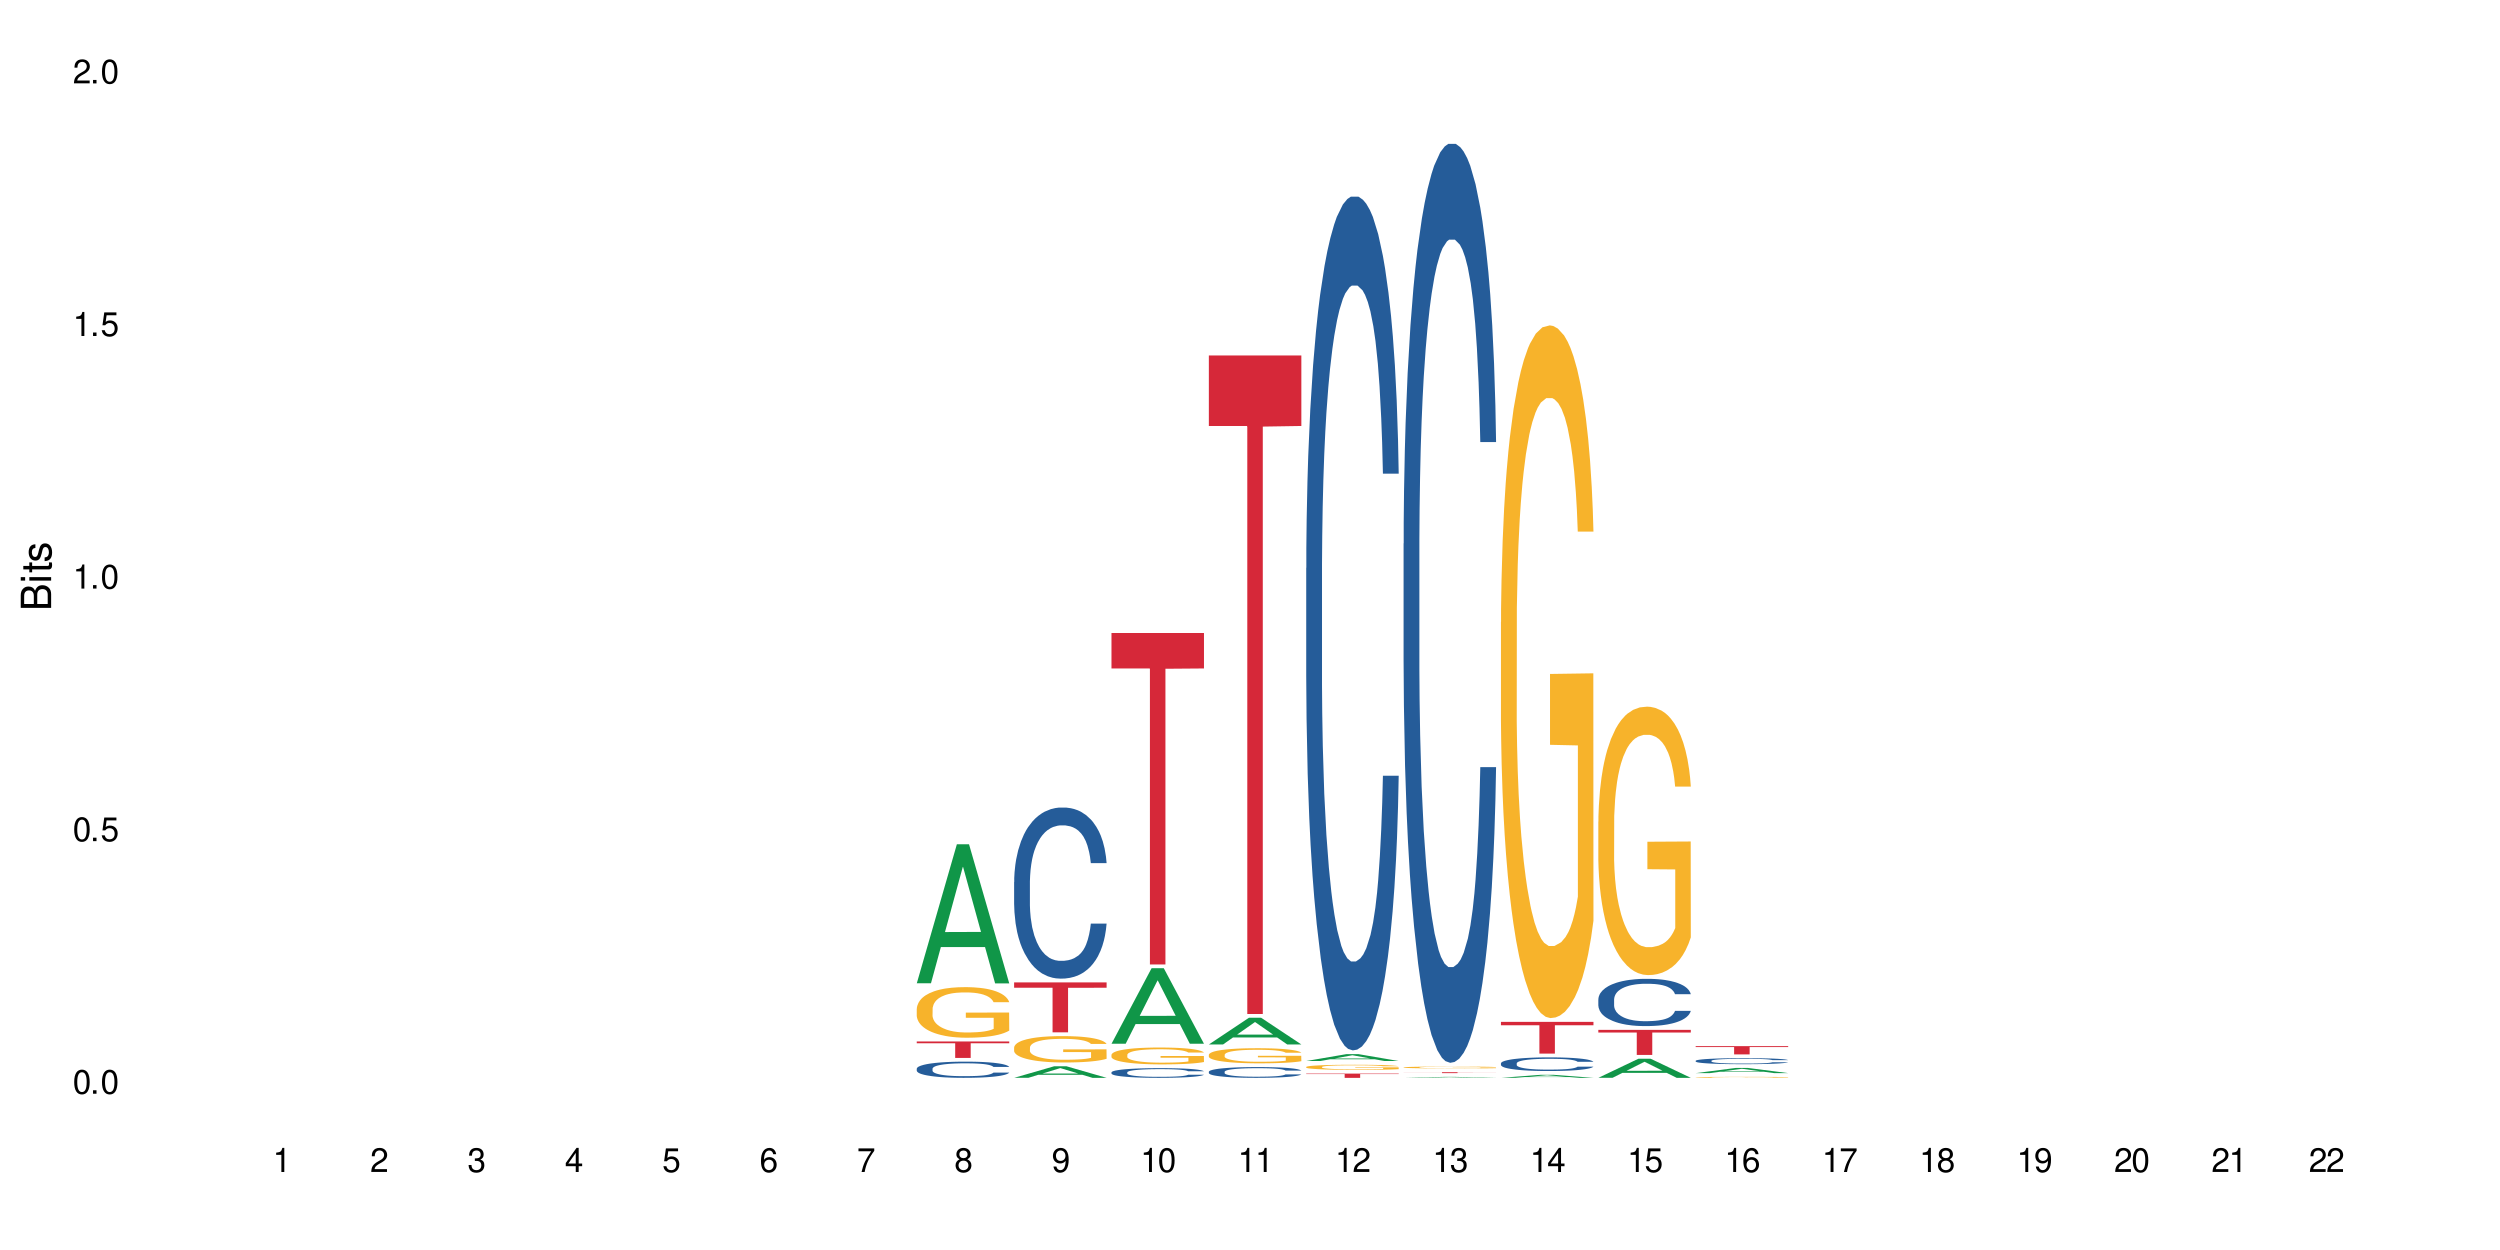 <?xml version="1.0" encoding="UTF-8"?>
<svg xmlns="http://www.w3.org/2000/svg" xmlns:xlink="http://www.w3.org/1999/xlink" width="720" height="360" viewBox="0 0 720 360">
<defs>
<g>
<g id="glyph-0-0">
</g>
<g id="glyph-0-1">
<path d="M 2.641 -6.938 C 2 -6.938 1.422 -6.656 1.078 -6.172 C 0.641 -5.562 0.406 -4.641 0.406 -3.359 C 0.406 -1.016 1.188 0.219 2.641 0.219 C 4.078 0.219 4.859 -1.016 4.859 -3.297 C 4.859 -4.641 4.656 -5.547 4.203 -6.172 C 3.844 -6.656 3.281 -6.938 2.641 -6.938 Z M 2.641 -6.188 C 3.547 -6.188 4 -5.25 4 -3.375 C 4 -1.406 3.562 -0.484 2.625 -0.484 C 1.734 -0.484 1.281 -1.438 1.281 -3.344 C 1.281 -5.25 1.734 -6.188 2.641 -6.188 Z M 2.641 -6.188 "/>
</g>
<g id="glyph-0-2">
<path d="M 1.828 -1 L 0.828 -1 L 0.828 0 L 1.828 0 Z M 1.828 -1 "/>
</g>
<g id="glyph-0-3">
<path d="M 4.562 -6.797 L 1.062 -6.797 L 0.547 -3.094 L 1.328 -3.094 C 1.719 -3.562 2.047 -3.734 2.578 -3.734 C 3.484 -3.734 4.062 -3.109 4.062 -2.094 C 4.062 -1.125 3.484 -0.531 2.578 -0.531 C 1.828 -0.531 1.375 -0.906 1.188 -1.672 L 0.328 -1.672 C 0.453 -1.109 0.547 -0.844 0.75 -0.594 C 1.125 -0.078 1.828 0.219 2.594 0.219 C 3.969 0.219 4.922 -0.781 4.922 -2.219 C 4.922 -3.562 4.031 -4.484 2.719 -4.484 C 2.25 -4.484 1.859 -4.359 1.469 -4.062 L 1.734 -5.969 L 4.562 -5.969 Z M 4.562 -6.797 "/>
</g>
<g id="glyph-0-4">
<path d="M 2.484 -4.938 L 2.484 0 L 3.328 0 L 3.328 -6.938 L 2.766 -6.938 C 2.469 -5.875 2.281 -5.734 0.984 -5.562 L 0.984 -4.938 Z M 2.484 -4.938 "/>
</g>
<g id="glyph-0-5">
<path d="M 4.859 -0.828 L 1.281 -0.828 C 1.359 -1.406 1.672 -1.781 2.5 -2.281 L 3.469 -2.828 C 4.406 -3.344 4.906 -4.062 4.906 -4.906 C 4.906 -5.484 4.672 -6.031 4.266 -6.406 C 3.859 -6.766 3.375 -6.938 2.719 -6.938 C 1.859 -6.938 1.219 -6.625 0.844 -6.031 C 0.609 -5.672 0.5 -5.234 0.484 -4.531 L 1.328 -4.531 C 1.359 -5.016 1.406 -5.281 1.531 -5.516 C 1.75 -5.938 2.188 -6.203 2.703 -6.203 C 3.469 -6.203 4.031 -5.641 4.031 -4.891 C 4.031 -4.344 3.719 -3.859 3.125 -3.516 L 2.234 -3 C 0.812 -2.172 0.406 -1.531 0.328 -0.016 L 4.859 -0.016 Z M 4.859 -0.828 "/>
</g>
<g id="glyph-0-6">
<path d="M 2.125 -3.188 L 2.578 -3.188 C 3.5 -3.188 3.984 -2.766 3.984 -1.922 C 3.984 -1.062 3.469 -0.531 2.594 -0.531 C 1.656 -0.531 1.203 -1 1.156 -2.016 L 0.312 -2.016 C 0.344 -1.453 0.438 -1.094 0.609 -0.781 C 0.953 -0.109 1.625 0.219 2.547 0.219 C 3.953 0.219 4.859 -0.625 4.859 -1.938 C 4.859 -2.828 4.516 -3.297 3.703 -3.594 C 4.344 -3.844 4.656 -4.328 4.656 -5.031 C 4.656 -6.219 3.875 -6.938 2.578 -6.938 C 1.203 -6.938 0.484 -6.172 0.453 -4.703 L 1.297 -4.703 C 1.312 -5.125 1.344 -5.359 1.453 -5.578 C 1.641 -5.969 2.062 -6.203 2.594 -6.203 C 3.344 -6.203 3.797 -5.75 3.797 -5 C 3.797 -4.516 3.609 -4.219 3.25 -4.047 C 3.016 -3.953 2.703 -3.922 2.125 -3.906 Z M 2.125 -3.188 "/>
</g>
<g id="glyph-0-7">
<path d="M 3.141 -1.672 L 3.141 0 L 3.984 0 L 3.984 -1.672 L 4.984 -1.672 L 4.984 -2.438 L 3.984 -2.438 L 3.984 -6.938 L 3.359 -6.938 L 0.266 -2.578 L 0.266 -1.672 Z M 3.141 -2.438 L 1 -2.438 L 3.141 -5.5 Z M 3.141 -2.438 "/>
</g>
<g id="glyph-0-8">
<path d="M 4.781 -5.125 C 4.609 -6.266 3.891 -6.938 2.844 -6.938 C 2.094 -6.938 1.422 -6.578 1.031 -5.953 C 0.594 -5.266 0.406 -4.422 0.406 -3.172 C 0.406 -2 0.578 -1.25 0.984 -0.641 C 1.359 -0.078 1.953 0.219 2.703 0.219 C 3.984 0.219 4.922 -0.75 4.922 -2.094 C 4.922 -3.375 4.062 -4.281 2.844 -4.281 C 2.172 -4.281 1.641 -4.031 1.281 -3.516 C 1.281 -5.234 1.828 -6.188 2.797 -6.188 C 3.391 -6.188 3.797 -5.797 3.938 -5.125 Z M 2.734 -3.531 C 3.547 -3.531 4.062 -2.953 4.062 -2.031 C 4.062 -1.156 3.484 -0.531 2.703 -0.531 C 1.922 -0.531 1.328 -1.188 1.328 -2.078 C 1.328 -2.938 1.906 -3.531 2.734 -3.531 Z M 2.734 -3.531 "/>
</g>
<g id="glyph-0-9">
<path d="M 4.984 -6.797 L 0.438 -6.797 L 0.438 -5.969 L 4.109 -5.969 C 2.5 -3.656 1.828 -2.234 1.328 0 L 2.219 0 C 2.594 -2.172 3.453 -4.047 4.984 -6.094 Z M 4.984 -6.797 "/>
</g>
<g id="glyph-0-10">
<path d="M 3.75 -3.656 C 4.469 -4.094 4.688 -4.438 4.688 -5.078 C 4.688 -6.172 3.844 -6.938 2.641 -6.938 C 1.438 -6.938 0.594 -6.172 0.594 -5.094 C 0.594 -4.438 0.812 -4.094 1.516 -3.656 C 0.734 -3.266 0.359 -2.703 0.359 -1.922 C 0.359 -0.656 1.281 0.219 2.641 0.219 C 3.984 0.219 4.922 -0.656 4.922 -1.922 C 4.922 -2.703 4.531 -3.266 3.75 -3.656 Z M 2.641 -6.188 C 3.359 -6.188 3.812 -5.75 3.812 -5.062 C 3.812 -4.406 3.344 -3.984 2.641 -3.984 C 1.922 -3.984 1.453 -4.406 1.453 -5.078 C 1.453 -5.75 1.922 -6.188 2.641 -6.188 Z M 2.641 -3.266 C 3.484 -3.266 4.062 -2.719 4.062 -1.906 C 4.062 -1.078 3.484 -0.531 2.625 -0.531 C 1.797 -0.531 1.219 -1.094 1.219 -1.906 C 1.219 -2.719 1.781 -3.266 2.641 -3.266 Z M 2.641 -3.266 "/>
</g>
<g id="glyph-0-11">
<path d="M 0.516 -1.578 C 0.672 -0.453 1.406 0.219 2.438 0.219 C 3.188 0.219 3.859 -0.141 4.266 -0.766 C 4.688 -1.453 4.891 -2.297 4.891 -3.547 C 4.891 -4.719 4.703 -5.453 4.312 -6.078 C 3.938 -6.641 3.344 -6.938 2.594 -6.938 C 1.297 -6.938 0.359 -5.969 0.359 -4.625 C 0.359 -3.344 1.234 -2.453 2.453 -2.453 C 3.094 -2.453 3.578 -2.672 4.016 -3.203 C 4 -1.484 3.469 -0.531 2.5 -0.531 C 1.906 -0.531 1.484 -0.906 1.359 -1.578 Z M 2.578 -6.203 C 3.375 -6.203 3.969 -5.531 3.969 -4.641 C 3.969 -3.797 3.391 -3.188 2.547 -3.188 C 1.734 -3.188 1.234 -3.766 1.234 -4.688 C 1.234 -5.562 1.797 -6.203 2.578 -6.203 Z M 2.578 -6.203 "/>
</g>
<g id="glyph-1-0">
</g>
<g id="glyph-1-1">
<path d="M 0 -0.953 L 0 -4.891 C 0 -5.719 -0.234 -6.344 -0.734 -6.797 C -1.188 -7.234 -1.812 -7.469 -2.5 -7.469 C -3.547 -7.469 -4.188 -7 -4.625 -5.875 C -4.984 -6.688 -5.625 -7.094 -6.531 -7.094 C -7.172 -7.094 -7.734 -6.859 -8.141 -6.391 C -8.562 -5.922 -8.75 -5.344 -8.75 -4.5 L -8.75 -0.953 Z M -4.984 -2.062 L -7.766 -2.062 L -7.766 -4.219 C -7.766 -4.844 -7.688 -5.203 -7.453 -5.5 C -7.219 -5.812 -6.859 -5.969 -6.375 -5.969 C -5.891 -5.969 -5.531 -5.812 -5.297 -5.5 C -5.062 -5.203 -4.984 -4.844 -4.984 -4.219 Z M -0.984 -2.062 L -4 -2.062 L -4 -4.781 C -4 -5.766 -3.438 -6.359 -2.484 -6.359 C -1.547 -6.359 -0.984 -5.766 -0.984 -4.781 Z M -0.984 -2.062 "/>
</g>
<g id="glyph-1-2">
<path d="M -6.281 -1.797 L -6.281 -0.797 L 0 -0.797 L 0 -1.797 Z M -8.75 -1.797 L -8.75 -0.797 L -7.484 -0.797 L -7.484 -1.797 Z M -8.75 -1.797 "/>
</g>
<g id="glyph-1-3">
<path d="M -6.281 -3.047 L -6.281 -2.016 L -8.016 -2.016 L -8.016 -1.016 L -6.281 -1.016 L -6.281 -0.172 L -5.469 -0.172 L -5.469 -1.016 L -0.719 -1.016 C -0.078 -1.016 0.281 -1.453 0.281 -2.234 C 0.281 -2.5 0.25 -2.719 0.188 -3.047 L -0.641 -3.047 C -0.609 -2.906 -0.594 -2.766 -0.594 -2.562 C -0.594 -2.141 -0.719 -2.016 -1.156 -2.016 L -5.469 -2.016 L -5.469 -3.047 Z M -6.281 -3.047 "/>
</g>
<g id="glyph-1-4">
<path d="M -4.531 -5.25 C -5.766 -5.25 -6.469 -4.422 -6.469 -2.969 C -6.469 -1.516 -5.719 -0.562 -4.547 -0.562 C -3.562 -0.562 -3.094 -1.062 -2.734 -2.562 L -2.516 -3.484 C -2.344 -4.188 -2.094 -4.469 -1.641 -4.469 C -1.047 -4.469 -0.641 -3.875 -0.641 -3 C -0.641 -2.453 -0.797 -2 -1.062 -1.75 C -1.25 -1.594 -1.422 -1.531 -1.875 -1.469 L -1.875 -0.406 C -0.422 -0.453 0.281 -1.266 0.281 -2.922 C 0.281 -4.5 -0.5 -5.516 -1.719 -5.516 C -2.656 -5.516 -3.172 -4.984 -3.469 -3.734 L -3.703 -2.766 C -3.891 -1.953 -4.156 -1.609 -4.594 -1.609 C -5.188 -1.609 -5.547 -2.125 -5.547 -2.938 C -5.547 -3.75 -5.203 -4.172 -4.531 -4.203 Z M -4.531 -5.25 "/>
</g>
</g>
</defs>
<rect x="-72" y="-36" width="864" height="432" fill="rgb(100%, 100%, 100%)" fill-opacity="1"/>
<path fill-rule="nonzero" fill="rgb(6.275%, 58.824%, 28.235%)" fill-opacity="1" d="M 264.023 283.176 L 264.051 283.141 L 275.578 243.148 L 279.078 243.148 L 290.664 283.215 L 286.594 283.215 L 283.691 272.758 L 270.969 272.758 L 268.121 283.176 L 264.023 283.176 L 272.191 268.43 L 282.523 268.391 L 277.371 249.695 L 277.312 249.656 L 277.258 249.77 L 272.164 268.391 L 272.191 268.43 Z M 264.023 283.176 "/>
<path fill-rule="nonzero" fill="rgb(14.51%, 36.078%, 60%)" fill-opacity="1" d="M 264.023 307.781 L 264.055 307.777 L 264.055 307.676 L 264.152 307.516 L 264.379 307.309 L 264.609 307.168 L 265.191 306.918 L 266.004 306.676 L 266.848 306.488 L 267.465 306.379 L 268.02 306.293 L 269.285 306.133 L 270.098 306.055 L 270.977 305.98 L 272.047 305.91 L 272.828 305.867 L 274.582 305.797 L 275.879 305.77 L 276.887 305.754 L 279.066 305.754 L 280.363 305.773 L 281.305 305.793 L 282.348 305.828 L 283.223 305.867 L 284.75 305.961 L 286.113 306.078 L 286.73 306.148 L 287.707 306.277 L 288.453 306.406 L 288.973 306.52 L 289.559 306.676 L 290.078 306.867 L 290.469 307.086 L 290.664 307.27 L 286.113 307.27 L 285.887 307.098 L 285.629 306.965 L 285.141 306.789 L 284.652 306.668 L 283.969 306.543 L 283.352 306.461 L 282.508 306.383 L 281.762 306.332 L 280.98 306.293 L 280.234 306.266 L 278.805 306.242 L 277.148 306.242 L 276.531 306.25 L 275.262 306.285 L 274.582 306.312 L 273.605 306.371 L 272.926 306.43 L 272.113 306.512 L 271.559 306.586 L 270.879 306.695 L 270.391 306.793 L 269.84 306.934 L 269.512 307.043 L 269.223 307.16 L 268.961 307.301 L 268.766 307.449 L 268.637 307.609 L 268.57 307.762 L 268.57 308.422 L 268.637 308.574 L 268.797 308.754 L 269.223 309.016 L 269.84 309.238 L 270.555 309.418 L 271.234 309.547 L 271.625 309.605 L 272.145 309.676 L 272.957 309.762 L 274.125 309.844 L 274.809 309.879 L 275.848 309.914 L 276.922 309.93 L 278.352 309.93 L 279.617 309.914 L 280.461 309.891 L 281.34 309.859 L 282.539 309.785 L 283.289 309.719 L 283.938 309.637 L 284.426 309.555 L 284.75 309.488 L 285.238 309.355 L 285.629 309.211 L 285.918 309.062 L 286.113 308.918 L 290.664 308.918 L 290.469 309.086 L 290.176 309.254 L 289.883 309.375 L 289.43 309.527 L 288.91 309.656 L 288.16 309.809 L 287.543 309.906 L 286.73 310.012 L 285.984 310.094 L 285.172 310.164 L 283.969 310.25 L 283.191 310.293 L 282.348 310.332 L 281.34 310.363 L 280.07 310.395 L 278.707 310.41 L 277.441 310.418 L 276.074 310.406 L 275.07 310.391 L 273.738 310.352 L 272.078 310.277 L 270.879 310.195 L 269.938 310.113 L 269.125 310.027 L 268.215 309.914 L 267.043 309.727 L 266.328 309.582 L 265.844 309.461 L 265.289 309.297 L 264.898 309.145 L 264.445 308.906 L 264.121 308.605 L 264.023 308.371 Z M 264.023 307.781 "/>
<path fill-rule="nonzero" fill="rgb(96.863%, 70.196%, 16.863%)" fill-opacity="1" d="M 264.023 290.535 L 264.055 290.523 L 264.055 290.254 L 264.184 289.656 L 264.512 288.832 L 264.934 288.152 L 265.387 287.621 L 265.68 287.34 L 266.168 286.941 L 266.59 286.648 L 267.66 286.051 L 269.027 285.492 L 269.773 285.254 L 270.617 285.027 L 271.82 284.773 L 272.371 284.68 L 274.062 284.469 L 275.977 284.336 L 278.09 284.293 L 279.066 284.309 L 280.398 284.359 L 282.215 284.508 L 283.254 284.641 L 284.066 284.773 L 284.914 284.945 L 285.953 285.211 L 286.926 285.531 L 287.707 285.852 L 288.484 286.25 L 289.137 286.676 L 289.688 287.141 L 290.176 287.699 L 290.469 288.168 L 290.664 288.633 L 286.148 288.633 L 285.887 288.168 L 285.594 287.809 L 285.105 287.367 L 284.621 287.051 L 284.133 286.797 L 283.223 286.449 L 282.441 286.238 L 281.469 286.051 L 280.527 285.93 L 279.453 285.852 L 278.805 285.824 L 277.082 285.824 L 275.523 285.918 L 274.613 286.023 L 273.965 286.129 L 273.055 286.332 L 272.504 286.488 L 272.176 286.598 L 271.203 287.008 L 270.555 287.383 L 270.195 287.633 L 269.742 288.035 L 269.414 288.395 L 269.059 288.926 L 268.863 289.324 L 268.605 290.23 L 268.57 292.625 L 268.668 293.129 L 268.863 293.676 L 269.125 294.156 L 269.512 294.66 L 269.902 295.047 L 270.586 295.566 L 271.172 295.91 L 271.625 296.137 L 272.504 296.496 L 272.859 296.617 L 273.703 296.855 L 274.582 297.043 L 275.652 297.203 L 276.465 297.281 L 277.766 297.348 L 279.422 297.348 L 281.371 297.27 L 282.605 297.164 L 283.449 297.055 L 284.004 296.961 L 284.684 296.816 L 285.172 296.684 L 285.629 296.535 L 286.18 296.309 L 286.18 293.129 L 278.156 293.117 L 278.156 291.625 L 290.629 291.613 L 290.664 296.816 L 289.98 297.176 L 289.137 297.52 L 288.324 297.789 L 287.48 298.016 L 286.277 298.266 L 285.301 298.426 L 283.809 298.613 L 282.441 298.73 L 281.016 298.812 L 279.746 298.852 L 278.254 298.867 L 276.922 298.84 L 275.492 298.758 L 274.355 298.652 L 273.312 298.52 L 272.273 298.348 L 270.977 298.066 L 270.129 297.84 L 269.254 297.562 L 268.375 297.23 L 267.598 296.871 L 267.078 296.59 L 266.559 296.27 L 266.004 295.871 L 265.484 295.418 L 265.094 295.008 L 264.738 294.539 L 264.477 294.102 L 264.219 293.504 L 264.09 293.023 L 264.023 292.609 Z M 264.023 290.535 "/>
<path fill-rule="nonzero" fill="rgb(83.922%, 15.686%, 22.353%)" fill-opacity="1" d="M 264.023 299.945 L 290.664 299.945 L 290.664 300.453 L 279.559 300.457 L 279.559 304.676 L 275.094 304.676 L 275.094 300.461 L 275.027 300.453 L 264.023 300.453 Z M 264.023 299.945 "/>
<path fill-rule="nonzero" fill="rgb(6.275%, 58.824%, 28.235%)" fill-opacity="1" d="M 292.066 310.414 L 292.094 310.41 L 303.621 307.078 L 307.121 307.078 L 318.703 310.418 L 314.633 310.418 L 311.73 309.543 L 299.008 309.543 L 296.164 310.414 L 292.066 310.414 L 300.234 309.184 L 310.562 309.18 L 305.414 307.621 L 305.355 307.621 L 305.301 307.629 L 300.203 309.18 L 300.234 309.184 Z M 292.066 310.414 "/>
<path fill-rule="nonzero" fill="rgb(14.51%, 36.078%, 60%)" fill-opacity="1" d="M 292.066 254.023 L 292.098 253.98 L 292.098 252.898 L 292.195 251.188 L 292.422 249.023 L 292.648 247.539 L 293.234 244.883 L 294.047 242.316 L 294.891 240.336 L 295.508 239.164 L 296.062 238.262 L 297.328 236.598 L 298.141 235.742 L 299.016 234.977 L 300.09 234.211 L 300.867 233.762 L 302.625 233.039 L 303.922 232.727 L 304.93 232.59 L 307.105 232.59 L 308.406 232.77 L 309.348 232.996 L 310.387 233.355 L 311.266 233.762 L 312.793 234.75 L 314.156 236.012 L 314.773 236.73 L 315.746 238.129 L 316.496 239.48 L 317.016 240.648 L 317.602 242.316 L 318.121 244.344 L 318.508 246.641 L 318.703 248.574 L 314.156 248.574 L 313.93 246.773 L 313.668 245.379 L 313.18 243.531 L 312.695 242.227 L 312.012 240.922 L 311.395 240.066 L 310.551 239.207 L 309.805 238.668 L 309.023 238.262 L 308.277 237.992 L 306.848 237.723 L 305.191 237.723 L 304.574 237.812 L 303.305 238.172 L 302.625 238.488 L 301.648 239.117 L 300.965 239.703 L 300.152 240.605 L 299.602 241.371 L 298.918 242.543 L 298.434 243.578 L 297.879 245.062 L 297.555 246.188 L 297.262 247.449 L 297.004 248.934 L 296.809 250.512 L 296.68 252.176 L 296.613 253.797 L 296.613 260.777 L 296.68 262.398 L 296.84 264.289 L 297.262 267.039 L 297.879 269.422 L 298.594 271.316 L 299.277 272.664 L 299.668 273.297 L 300.188 274.016 L 301 274.918 L 302.168 275.816 L 302.852 276.18 L 303.891 276.539 L 304.961 276.719 L 306.391 276.719 L 307.66 276.539 L 308.504 276.312 L 309.379 275.953 L 310.582 275.188 L 311.328 274.469 L 311.98 273.613 L 312.465 272.758 L 312.793 272.035 L 313.277 270.641 L 313.668 269.109 L 313.961 267.531 L 314.156 266 L 318.703 266 L 318.508 267.801 L 318.219 269.559 L 317.926 270.863 L 317.469 272.441 L 316.949 273.836 L 316.203 275.414 L 315.586 276.449 L 314.773 277.574 L 314.027 278.43 L 313.215 279.195 L 312.012 280.098 L 311.23 280.547 L 310.387 280.953 L 309.379 281.312 L 308.113 281.625 L 306.75 281.809 L 305.48 281.852 L 304.117 281.762 L 303.109 281.582 L 301.777 281.176 L 300.121 280.367 L 298.918 279.512 L 297.977 278.656 L 297.164 277.754 L 296.254 276.539 L 295.086 274.559 L 294.371 273.027 L 293.883 271.766 L 293.332 270.008 L 292.941 268.434 L 292.488 265.91 L 292.164 262.715 L 292.066 260.238 Z M 292.066 254.023 "/>
<path fill-rule="nonzero" fill="rgb(96.863%, 70.196%, 16.863%)" fill-opacity="1" d="M 292.066 301.652 L 292.098 301.645 L 292.098 301.508 L 292.227 301.195 L 292.551 300.766 L 292.973 300.41 L 293.43 300.133 L 293.723 299.988 L 294.207 299.777 L 294.633 299.625 L 295.703 299.312 L 297.066 299.023 L 297.816 298.898 L 298.66 298.781 L 299.863 298.648 L 300.414 298.598 L 302.102 298.488 L 304.02 298.418 L 306.133 298.398 L 307.105 298.406 L 308.438 298.434 L 310.258 298.508 L 311.297 298.578 L 312.109 298.648 L 312.953 298.738 L 313.992 298.875 L 314.969 299.043 L 315.746 299.211 L 316.527 299.418 L 317.176 299.641 L 317.73 299.883 L 318.219 300.176 L 318.508 300.418 L 318.703 300.66 L 314.188 300.66 L 313.93 300.418 L 313.637 300.23 L 313.148 300 L 312.66 299.836 L 312.176 299.703 L 311.266 299.523 L 310.484 299.41 L 309.512 299.312 L 308.566 299.25 L 307.496 299.211 L 306.848 299.195 L 305.125 299.195 L 303.566 299.246 L 302.656 299.301 L 302.004 299.355 L 301.098 299.461 L 300.543 299.543 L 300.219 299.598 L 299.246 299.812 L 298.594 300.008 L 298.238 300.141 L 297.781 300.348 L 297.457 300.535 L 297.102 300.812 L 296.906 301.02 L 296.645 301.492 L 296.613 302.742 L 296.711 303.008 L 296.906 303.289 L 297.164 303.539 L 297.555 303.805 L 297.945 304.004 L 298.629 304.277 L 299.211 304.457 L 299.668 304.574 L 300.543 304.762 L 300.902 304.824 L 301.746 304.949 L 302.625 305.047 L 303.695 305.129 L 304.508 305.172 L 305.809 305.207 L 307.465 305.207 L 309.414 305.164 L 310.648 305.109 L 311.492 305.055 L 312.043 305.004 L 312.727 304.93 L 313.215 304.859 L 313.668 304.781 L 314.223 304.664 L 314.223 303.008 L 306.195 303 L 306.195 302.223 L 318.672 302.215 L 318.703 304.93 L 318.023 305.117 L 317.176 305.297 L 316.363 305.434 L 315.52 305.555 L 314.32 305.684 L 313.344 305.77 L 311.848 305.867 L 310.484 305.93 L 309.055 305.969 L 307.789 305.992 L 306.293 305.996 L 304.961 305.984 L 303.531 305.941 L 302.395 305.887 L 301.355 305.816 L 300.316 305.727 L 299.016 305.582 L 298.172 305.465 L 297.297 305.316 L 296.418 305.145 L 295.637 304.957 L 295.117 304.809 L 294.598 304.645 L 294.047 304.438 L 293.527 304.199 L 293.137 303.984 L 292.781 303.742 L 292.52 303.512 L 292.258 303.199 L 292.129 302.949 L 292.066 302.734 Z M 292.066 301.652 "/>
<path fill-rule="nonzero" fill="rgb(83.922%, 15.686%, 22.353%)" fill-opacity="1" d="M 292.066 282.934 L 318.703 282.934 L 318.703 284.473 L 307.602 284.484 L 307.602 297.316 L 303.137 297.316 L 303.137 284.5 L 303.07 284.473 L 292.066 284.473 Z M 292.066 282.934 "/>
<path fill-rule="nonzero" fill="rgb(6.275%, 58.824%, 28.235%)" fill-opacity="1" d="M 320.105 300.586 L 320.137 300.566 L 331.66 278.84 L 335.164 278.84 L 346.746 300.605 L 342.676 300.605 L 339.773 294.926 L 327.051 294.926 L 324.203 300.586 L 320.105 300.586 L 328.273 292.574 L 338.605 292.555 L 333.453 282.398 L 333.398 282.379 L 333.34 282.438 L 328.246 292.555 L 328.273 292.574 Z M 320.105 300.586 "/>
<path fill-rule="nonzero" fill="rgb(14.51%, 36.078%, 60%)" fill-opacity="1" d="M 320.105 308.84 L 320.141 308.836 L 320.141 308.773 L 320.238 308.68 L 320.465 308.555 L 320.691 308.473 L 321.277 308.32 L 322.09 308.176 L 322.934 308.062 L 323.551 307.996 L 324.102 307.945 L 325.371 307.852 L 326.18 307.805 L 327.059 307.758 L 328.129 307.715 L 328.91 307.691 L 330.664 307.648 L 331.965 307.633 L 332.973 307.625 L 335.148 307.625 L 336.449 307.633 L 337.391 307.648 L 338.43 307.668 L 339.305 307.691 L 340.832 307.746 L 342.199 307.816 L 342.816 307.859 L 343.789 307.938 L 344.535 308.016 L 345.059 308.082 L 345.641 308.176 L 346.16 308.289 L 346.551 308.422 L 346.746 308.531 L 342.199 308.531 L 341.969 308.43 L 341.711 308.348 L 341.223 308.246 L 340.734 308.172 L 340.055 308.098 L 339.438 308.047 L 338.59 308 L 337.844 307.969 L 337.066 307.945 L 336.316 307.93 L 334.887 307.914 L 333.23 307.914 L 332.613 307.922 L 331.348 307.941 L 330.664 307.957 L 329.691 307.996 L 329.008 308.027 L 328.195 308.078 L 327.645 308.121 L 326.961 308.188 L 326.473 308.246 L 325.922 308.332 L 325.598 308.395 L 325.305 308.465 L 325.043 308.551 L 324.848 308.641 L 324.719 308.734 L 324.656 308.828 L 324.656 309.223 L 324.719 309.312 L 324.883 309.422 L 325.305 309.578 L 325.922 309.711 L 326.637 309.82 L 327.32 309.895 L 327.707 309.93 L 328.227 309.973 L 329.039 310.023 L 330.211 310.074 L 330.891 310.094 L 331.934 310.113 L 333.004 310.125 L 334.434 310.125 L 335.699 310.113 L 336.547 310.102 L 337.422 310.082 L 338.625 310.039 L 339.371 309.996 L 340.02 309.949 L 340.508 309.902 L 340.832 309.859 L 341.32 309.781 L 341.711 309.695 L 342.004 309.605 L 342.199 309.52 L 346.746 309.52 L 346.551 309.621 L 346.258 309.719 L 345.965 309.793 L 345.512 309.883 L 344.992 309.961 L 344.246 310.051 L 343.629 310.109 L 342.816 310.172 L 342.066 310.223 L 341.254 310.266 L 340.055 310.316 L 339.273 310.344 L 338.43 310.363 L 337.422 310.387 L 336.156 310.402 L 334.789 310.414 L 333.523 310.418 L 332.16 310.41 L 331.152 310.402 L 329.82 310.379 L 328.164 310.332 L 326.961 310.285 L 326.02 310.234 L 325.207 310.184 L 324.297 310.113 L 323.129 310.004 L 322.414 309.914 L 321.926 309.844 L 321.375 309.746 L 320.984 309.656 L 320.527 309.512 L 320.203 309.332 L 320.105 309.191 Z M 320.105 308.84 "/>
<path fill-rule="nonzero" fill="rgb(96.863%, 70.196%, 16.863%)" fill-opacity="1" d="M 320.105 303.766 L 320.141 303.762 L 320.141 303.676 L 320.27 303.473 L 320.594 303.199 L 321.016 302.973 L 321.473 302.797 L 321.762 302.703 L 322.25 302.57 L 322.672 302.473 L 323.746 302.273 L 325.109 302.086 L 325.855 302.008 L 326.703 301.93 L 327.902 301.848 L 328.457 301.816 L 330.145 301.746 L 332.062 301.699 L 334.172 301.688 L 335.148 301.691 L 336.48 301.711 L 338.301 301.758 L 339.34 301.801 L 340.152 301.848 L 340.996 301.906 L 342.035 301.992 L 343.012 302.098 L 343.789 302.207 L 344.57 302.34 L 345.219 302.48 L 345.77 302.637 L 346.258 302.824 L 346.551 302.977 L 346.746 303.133 L 342.23 303.133 L 341.969 302.977 L 341.68 302.859 L 341.191 302.711 L 340.703 302.605 L 340.215 302.52 L 339.305 302.406 L 338.527 302.336 L 337.551 302.273 L 336.609 302.234 L 335.539 302.207 L 334.887 302.195 L 333.168 302.195 L 331.605 302.227 L 330.699 302.266 L 330.047 302.301 L 329.137 302.367 L 328.586 302.418 L 328.262 302.453 L 327.285 302.594 L 326.637 302.715 L 326.277 302.801 L 325.824 302.934 L 325.5 303.055 L 325.141 303.23 L 324.945 303.363 L 324.688 303.664 L 324.656 304.465 L 324.754 304.633 L 324.945 304.812 L 325.207 304.973 L 325.598 305.141 L 325.988 305.27 L 326.668 305.445 L 327.254 305.559 L 327.707 305.633 L 328.586 305.754 L 328.941 305.793 L 329.789 305.875 L 330.664 305.938 L 331.738 305.988 L 332.551 306.016 L 333.848 306.039 L 335.504 306.039 L 337.453 306.012 L 338.688 305.977 L 339.535 305.941 L 340.086 305.91 L 340.77 305.859 L 341.254 305.816 L 341.711 305.77 L 342.262 305.691 L 342.262 304.633 L 334.238 304.629 L 334.238 304.133 L 346.715 304.125 L 346.746 305.859 L 346.062 305.98 L 345.219 306.098 L 344.406 306.184 L 343.562 306.262 L 342.359 306.344 L 341.387 306.398 L 339.891 306.461 L 338.527 306.5 L 337.098 306.527 L 335.832 306.539 L 334.336 306.543 L 333.004 306.535 L 331.574 306.508 L 330.438 306.473 L 329.398 306.43 L 328.359 306.371 L 327.059 306.277 L 326.215 306.203 L 325.336 306.109 L 324.461 306 L 323.68 305.879 L 323.16 305.785 L 322.641 305.68 L 322.09 305.547 L 321.566 305.395 L 321.18 305.258 L 320.82 305.102 L 320.562 304.957 L 320.301 304.758 L 320.172 304.598 L 320.105 304.461 Z M 320.105 303.766 "/>
<path fill-rule="nonzero" fill="rgb(83.922%, 15.686%, 22.353%)" fill-opacity="1" d="M 320.105 182.297 L 346.746 182.297 L 346.746 192.516 L 335.645 192.605 L 335.645 277.762 L 331.176 277.762 L 331.176 192.695 L 331.113 192.516 L 320.105 192.516 Z M 320.105 182.297 "/>
<path fill-rule="nonzero" fill="rgb(6.275%, 58.824%, 28.235%)" fill-opacity="1" d="M 348.148 300.801 L 348.176 300.793 L 359.703 293.113 L 363.203 293.113 L 374.789 300.805 L 370.719 300.805 L 367.816 298.797 L 355.094 298.797 L 352.246 300.801 L 348.148 300.801 L 356.316 297.969 L 366.648 297.961 L 361.496 294.371 L 361.441 294.363 L 361.383 294.383 L 356.289 297.961 L 356.316 297.969 Z M 348.148 300.801 "/>
<path fill-rule="nonzero" fill="rgb(14.51%, 36.078%, 60%)" fill-opacity="1" d="M 348.148 308.668 L 348.18 308.664 L 348.18 308.594 L 348.277 308.488 L 348.504 308.352 L 348.734 308.258 L 349.316 308.09 L 350.129 307.93 L 350.973 307.805 L 351.59 307.73 L 352.145 307.676 L 353.41 307.57 L 354.223 307.516 L 355.102 307.469 L 356.172 307.422 L 356.953 307.391 L 358.707 307.348 L 360.008 307.328 L 361.012 307.316 L 363.191 307.316 L 364.488 307.328 L 365.43 307.344 L 366.473 307.367 L 367.348 307.391 L 368.875 307.453 L 370.238 307.535 L 370.855 307.578 L 371.832 307.668 L 372.578 307.75 L 373.098 307.824 L 373.684 307.93 L 374.203 308.059 L 374.594 308.203 L 374.789 308.324 L 370.238 308.324 L 370.012 308.211 L 369.754 308.121 L 369.266 308.008 L 368.777 307.926 L 368.094 307.844 L 367.477 307.789 L 366.633 307.734 L 365.887 307.699 L 365.105 307.676 L 364.359 307.656 L 362.93 307.641 L 361.273 307.641 L 360.656 307.648 L 359.391 307.668 L 358.707 307.688 L 357.73 307.73 L 357.051 307.766 L 356.238 307.82 L 355.684 307.871 L 355.004 307.945 L 354.516 308.008 L 353.965 308.102 L 353.637 308.172 L 353.348 308.254 L 353.086 308.348 L 352.891 308.445 L 352.762 308.551 L 352.695 308.652 L 352.695 309.09 L 352.762 309.191 L 352.922 309.312 L 353.348 309.484 L 353.965 309.633 L 354.68 309.754 L 355.359 309.84 L 355.75 309.879 L 356.27 309.922 L 357.082 309.98 L 358.25 310.035 L 358.934 310.059 L 359.973 310.082 L 361.047 310.094 L 362.477 310.094 L 363.742 310.082 L 364.586 310.066 L 365.465 310.047 L 366.664 309.996 L 367.414 309.953 L 368.062 309.898 L 368.551 309.844 L 368.875 309.797 L 369.363 309.711 L 369.754 309.613 L 370.043 309.516 L 370.238 309.418 L 374.789 309.418 L 374.594 309.531 L 374.301 309.645 L 374.008 309.727 L 373.555 309.824 L 373.035 309.91 L 372.285 310.012 L 371.668 310.078 L 370.855 310.148 L 370.109 310.199 L 369.297 310.25 L 368.094 310.305 L 367.316 310.332 L 366.473 310.359 L 365.465 310.383 L 364.195 310.402 L 362.832 310.414 L 361.566 310.418 L 360.199 310.41 L 359.195 310.398 L 357.863 310.375 L 356.203 310.324 L 355.004 310.27 L 354.062 310.215 L 353.25 310.16 L 352.34 310.082 L 351.168 309.957 L 350.453 309.859 L 349.969 309.781 L 349.414 309.672 L 349.023 309.57 L 348.57 309.414 L 348.246 309.211 L 348.148 309.059 Z M 348.148 308.668 "/>
<path fill-rule="nonzero" fill="rgb(96.863%, 70.196%, 16.863%)" fill-opacity="1" d="M 348.148 303.75 L 348.18 303.746 L 348.18 303.668 L 348.312 303.488 L 348.637 303.242 L 349.059 303.039 L 349.512 302.879 L 349.805 302.797 L 350.293 302.676 L 350.715 302.59 L 351.785 302.41 L 353.152 302.246 L 353.898 302.172 L 354.742 302.105 L 355.945 302.031 L 356.496 302 L 358.188 301.938 L 360.102 301.898 L 362.215 301.887 L 363.191 301.891 L 364.523 301.906 L 366.34 301.949 L 367.379 301.988 L 368.191 302.031 L 369.039 302.082 L 370.078 302.16 L 371.051 302.258 L 371.832 302.352 L 372.609 302.473 L 373.262 302.598 L 373.812 302.738 L 374.301 302.902 L 374.594 303.043 L 374.789 303.184 L 370.273 303.184 L 370.012 303.043 L 369.719 302.938 L 369.23 302.805 L 368.746 302.711 L 368.258 302.633 L 367.348 302.531 L 366.57 302.465 L 365.594 302.41 L 364.652 302.375 L 363.578 302.352 L 362.93 302.344 L 361.207 302.344 L 359.648 302.371 L 358.738 302.402 L 358.09 302.434 L 357.18 302.496 L 356.629 302.543 L 356.301 302.574 L 355.328 302.699 L 354.68 302.809 L 354.32 302.883 L 353.867 303.004 L 353.543 303.109 L 353.184 303.27 L 352.988 303.391 L 352.73 303.66 L 352.695 304.375 L 352.793 304.523 L 352.988 304.688 L 353.25 304.832 L 353.637 304.98 L 354.027 305.098 L 354.711 305.254 L 355.297 305.355 L 355.75 305.422 L 356.629 305.531 L 356.984 305.566 L 357.828 305.637 L 358.707 305.695 L 359.777 305.742 L 360.59 305.766 L 361.891 305.785 L 363.547 305.785 L 365.496 305.762 L 366.73 305.73 L 367.574 305.699 L 368.129 305.668 L 368.809 305.625 L 369.297 305.586 L 369.754 305.543 L 370.305 305.477 L 370.305 304.523 L 362.281 304.52 L 362.281 304.078 L 374.754 304.07 L 374.789 305.625 L 374.105 305.734 L 373.262 305.836 L 372.449 305.918 L 371.605 305.984 L 370.402 306.059 L 369.426 306.105 L 367.934 306.164 L 366.57 306.199 L 365.141 306.223 L 363.871 306.234 L 362.379 306.238 L 361.047 306.23 L 359.617 306.207 L 358.48 306.176 L 357.441 306.133 L 356.398 306.082 L 355.102 306 L 354.254 305.934 L 353.379 305.848 L 352.5 305.75 L 351.723 305.641 L 351.203 305.559 L 350.684 305.465 L 350.129 305.344 L 349.609 305.207 L 349.219 305.086 L 348.863 304.945 L 348.602 304.816 L 348.344 304.637 L 348.215 304.492 L 348.148 304.371 Z M 348.148 303.75 "/>
<path fill-rule="nonzero" fill="rgb(83.922%, 15.686%, 22.353%)" fill-opacity="1" d="M 348.148 102.379 L 374.789 102.379 L 374.789 122.68 L 363.684 122.859 L 363.684 292.031 L 359.219 292.031 L 359.219 123.039 L 359.152 122.68 L 348.148 122.68 Z M 348.148 102.379 "/>
<path fill-rule="nonzero" fill="rgb(6.275%, 58.824%, 28.235%)" fill-opacity="1" d="M 376.191 305.57 L 376.219 305.57 L 387.746 303.594 L 391.246 303.594 L 402.828 305.574 L 398.758 305.574 L 395.855 305.059 L 383.133 305.059 L 380.289 305.57 L 376.191 305.57 L 384.359 304.844 L 394.691 304.844 L 389.539 303.918 L 389.48 303.918 L 389.426 303.922 L 384.328 304.844 L 384.359 304.844 Z M 376.191 305.57 "/>
<path fill-rule="nonzero" fill="rgb(14.51%, 36.078%, 60%)" fill-opacity="1" d="M 376.191 163.617 L 376.223 163.395 L 376.223 158 L 376.32 149.457 L 376.547 138.668 L 376.773 131.254 L 377.359 117.992 L 378.172 105.18 L 379.016 95.293 L 379.633 89.449 L 380.188 84.953 L 381.453 76.637 L 382.266 72.367 L 383.141 68.547 L 384.215 64.727 L 384.992 62.477 L 386.75 58.883 L 388.047 57.309 L 389.055 56.633 L 391.23 56.633 L 392.531 57.535 L 393.473 58.656 L 394.512 60.457 L 395.391 62.477 L 396.918 67.422 L 398.281 73.715 L 398.898 77.312 L 399.875 84.281 L 400.621 91.023 L 401.141 96.867 L 401.727 105.18 L 402.246 115.297 L 402.633 126.758 L 402.828 136.422 L 398.281 136.422 L 398.055 127.434 L 397.793 120.465 L 397.305 111.25 L 396.82 104.73 L 396.137 98.215 L 395.52 93.945 L 394.676 89.672 L 393.93 86.977 L 393.148 84.953 L 392.402 83.605 L 390.973 82.258 L 389.316 82.258 L 388.699 82.707 L 387.43 84.504 L 386.75 86.078 L 385.773 89.223 L 385.09 92.145 L 384.277 96.641 L 383.727 100.461 L 383.043 106.305 L 382.559 111.473 L 382.004 118.891 L 381.68 124.512 L 381.387 130.805 L 381.129 138.219 L 380.934 146.086 L 380.805 154.402 L 380.738 162.492 L 380.738 197.332 L 380.805 205.422 L 380.965 214.863 L 381.387 228.57 L 382.004 240.484 L 382.719 249.922 L 383.402 256.664 L 383.793 259.812 L 384.312 263.41 L 385.125 267.902 L 386.293 272.398 L 386.977 274.195 L 388.016 275.996 L 389.086 276.895 L 390.516 276.895 L 391.785 275.996 L 392.629 274.871 L 393.504 273.074 L 394.707 269.25 L 395.453 265.656 L 396.105 261.387 L 396.594 257.113 L 396.918 253.52 L 397.402 246.551 L 397.793 238.91 L 398.086 231.043 L 398.281 223.402 L 402.828 223.402 L 402.633 232.391 L 402.344 241.156 L 402.051 247.676 L 401.594 255.543 L 401.074 262.508 L 400.328 270.375 L 399.711 275.543 L 398.898 281.164 L 398.152 285.434 L 397.34 289.254 L 396.137 293.75 L 395.355 295.996 L 394.512 298.02 L 393.504 299.816 L 392.238 301.391 L 390.875 302.289 L 389.605 302.516 L 388.242 302.066 L 387.234 301.168 L 385.902 299.145 L 384.246 295.098 L 383.043 290.828 L 382.102 286.559 L 381.289 282.062 L 380.379 275.996 L 379.211 266.105 L 378.496 258.465 L 378.008 252.172 L 377.457 243.406 L 377.066 235.539 L 376.613 222.953 L 376.289 206.996 L 376.191 194.633 Z M 376.191 163.617 "/>
<path fill-rule="nonzero" fill="rgb(96.863%, 70.196%, 16.863%)" fill-opacity="1" d="M 376.191 307.281 L 376.223 307.281 L 376.223 307.254 L 376.352 307.195 L 376.676 307.109 L 377.098 307.043 L 377.555 306.988 L 377.848 306.961 L 378.336 306.922 L 378.758 306.891 L 379.828 306.832 L 381.191 306.773 L 381.941 306.75 L 382.785 306.727 L 383.988 306.703 L 384.539 306.691 L 386.227 306.672 L 388.145 306.656 L 390.258 306.652 L 391.23 306.656 L 392.562 306.66 L 394.383 306.676 L 395.422 306.688 L 396.234 306.703 L 397.078 306.719 L 398.117 306.746 L 399.094 306.777 L 399.875 306.812 L 400.652 306.852 L 401.301 306.895 L 401.855 306.941 L 402.344 306.996 L 402.633 307.043 L 402.828 307.09 L 398.312 307.09 L 398.055 307.043 L 397.762 307.008 L 397.273 306.965 L 396.785 306.93 L 396.301 306.906 L 395.391 306.871 L 394.609 306.852 L 393.637 306.832 L 392.695 306.82 L 391.621 306.812 L 390.973 306.809 L 389.25 306.809 L 387.691 306.816 L 386.781 306.828 L 386.133 306.84 L 385.223 306.859 L 384.668 306.875 L 384.344 306.887 L 383.371 306.926 L 382.719 306.965 L 382.363 306.992 L 381.906 307.031 L 381.582 307.066 L 381.227 307.121 L 381.031 307.16 L 380.77 307.254 L 380.738 307.492 L 380.836 307.543 L 381.031 307.598 L 381.289 307.648 L 381.68 307.699 L 382.07 307.738 L 382.754 307.789 L 383.336 307.824 L 383.793 307.848 L 384.668 307.883 L 385.027 307.895 L 385.871 307.918 L 386.75 307.938 L 387.82 307.953 L 388.633 307.961 L 389.934 307.969 L 391.59 307.969 L 393.539 307.961 L 394.773 307.949 L 395.617 307.941 L 396.168 307.93 L 396.852 307.914 L 397.34 307.902 L 397.793 307.887 L 398.348 307.863 L 398.348 307.543 L 390.32 307.543 L 390.32 307.395 L 402.797 307.391 L 402.828 307.914 L 402.148 307.953 L 401.301 307.988 L 400.492 308.016 L 399.645 308.035 L 398.445 308.062 L 397.469 308.078 L 395.977 308.098 L 394.609 308.109 L 393.18 308.117 L 391.914 308.121 L 389.086 308.121 L 387.656 308.113 L 386.52 308.102 L 384.441 308.07 L 383.141 308.043 L 382.297 308.02 L 381.422 307.992 L 380.543 307.957 L 379.762 307.922 L 379.242 307.895 L 378.723 307.859 L 378.172 307.82 L 377.652 307.773 L 377.262 307.734 L 376.906 307.688 L 376.645 307.641 L 376.383 307.582 L 376.254 307.535 L 376.191 307.492 Z M 376.191 307.281 "/>
<path fill-rule="nonzero" fill="rgb(83.922%, 15.686%, 22.353%)" fill-opacity="1" d="M 376.191 309.203 L 402.828 309.203 L 402.828 309.332 L 391.727 309.332 L 391.727 310.418 L 387.262 310.418 L 387.262 309.336 L 387.195 309.332 L 376.191 309.332 Z M 376.191 309.203 "/>
<path fill-rule="nonzero" fill="rgb(6.275%, 58.824%, 28.235%)" fill-opacity="1" d="M 404.23 310.414 L 404.262 310.414 L 415.785 310.145 L 419.289 310.145 L 430.871 310.418 L 426.801 310.418 L 423.898 310.344 L 411.176 310.344 L 408.328 310.414 L 404.23 310.414 L 412.398 310.316 L 422.73 310.316 L 417.578 310.188 L 417.523 310.188 L 417.465 310.191 L 412.371 310.316 L 412.398 310.316 Z M 404.23 310.414 "/>
<path fill-rule="nonzero" fill="rgb(14.51%, 36.078%, 60%)" fill-opacity="1" d="M 404.23 156.59 L 404.266 156.348 L 404.266 150.539 L 404.363 141.348 L 404.59 129.738 L 404.816 121.754 L 405.402 107.48 L 406.215 93.691 L 407.059 83.047 L 407.676 76.758 L 408.227 71.918 L 409.496 62.969 L 410.309 58.371 L 411.184 54.258 L 412.258 50.148 L 413.035 47.727 L 414.789 43.859 L 416.09 42.164 L 417.098 41.438 L 419.273 41.438 L 420.574 42.406 L 421.516 43.617 L 422.555 45.551 L 423.43 47.727 L 424.957 53.051 L 426.324 59.824 L 426.941 63.695 L 427.914 71.195 L 428.66 78.449 L 429.184 84.742 L 429.766 93.691 L 430.285 104.578 L 430.676 116.914 L 430.871 127.316 L 426.324 127.316 L 426.094 117.641 L 425.836 110.141 L 425.348 100.223 L 424.859 93.207 L 424.18 86.191 L 423.562 81.598 L 422.719 77 L 421.969 74.098 L 421.191 71.918 L 420.441 70.469 L 419.012 69.016 L 417.355 69.016 L 416.738 69.5 L 415.473 71.434 L 414.789 73.129 L 413.816 76.516 L 413.133 79.66 L 412.32 84.5 L 411.77 88.609 L 411.086 94.902 L 410.598 100.465 L 410.047 108.449 L 409.723 114.496 L 409.43 121.27 L 409.168 129.254 L 408.977 137.719 L 408.844 146.672 L 408.781 155.379 L 408.781 192.875 L 408.844 201.586 L 409.008 211.746 L 409.43 226.5 L 410.047 239.324 L 410.762 249.484 L 411.445 256.742 L 411.832 260.129 L 412.352 263.996 L 413.164 268.836 L 414.336 273.676 L 415.016 275.609 L 416.059 277.547 L 417.129 278.512 L 418.559 278.512 L 419.824 277.547 L 420.672 276.336 L 421.547 274.398 L 422.75 270.289 L 423.496 266.418 L 424.145 261.82 L 424.633 257.223 L 424.957 253.355 L 425.445 245.855 L 425.836 237.629 L 426.129 229.164 L 426.324 220.938 L 430.871 220.938 L 430.676 230.613 L 430.383 240.047 L 430.09 247.062 L 429.637 255.531 L 429.117 263.031 L 428.371 271.496 L 427.754 277.062 L 426.941 283.109 L 426.191 287.707 L 425.379 291.816 L 424.18 296.656 L 423.398 299.074 L 422.555 301.254 L 421.547 303.188 L 420.281 304.883 L 418.914 305.848 L 417.648 306.09 L 416.285 305.605 L 415.277 304.641 L 413.945 302.461 L 412.289 298.109 L 411.086 293.512 L 410.145 288.914 L 409.332 284.078 L 408.422 277.547 L 407.254 266.902 L 406.539 258.676 L 406.051 251.902 L 405.5 242.469 L 405.109 234 L 404.652 220.453 L 404.328 203.277 L 404.23 189.973 Z M 404.23 156.59 "/>
<path fill-rule="nonzero" fill="rgb(96.863%, 70.196%, 16.863%)" fill-opacity="1" d="M 404.23 307.402 L 404.266 307.402 L 404.266 307.395 L 404.395 307.371 L 404.719 307.34 L 405.141 307.316 L 405.598 307.293 L 405.887 307.285 L 406.375 307.27 L 406.797 307.258 L 407.871 307.238 L 409.234 307.215 L 409.98 307.207 L 410.828 307.199 L 412.027 307.188 L 412.582 307.184 L 414.27 307.176 L 416.188 307.172 L 420.605 307.172 L 422.426 307.18 L 423.465 307.184 L 424.277 307.188 L 425.121 307.195 L 426.16 307.207 L 427.137 307.219 L 427.914 307.23 L 428.695 307.242 L 429.344 307.258 L 429.898 307.277 L 430.383 307.297 L 430.676 307.316 L 430.871 307.332 L 426.355 307.332 L 426.094 307.316 L 425.805 307.301 L 425.316 307.285 L 424.828 307.273 L 424.34 307.266 L 423.43 307.25 L 422.652 307.242 L 421.676 307.238 L 420.734 307.23 L 419.664 307.23 L 419.012 307.227 L 417.293 307.227 L 415.73 307.23 L 414.824 307.234 L 414.172 307.238 L 413.262 307.246 L 412.711 307.254 L 412.387 307.258 L 411.41 307.273 L 410.762 307.285 L 410.402 307.297 L 409.949 307.309 L 409.625 307.324 L 409.266 307.344 L 409.07 307.359 L 408.812 307.391 L 408.781 307.48 L 408.879 307.5 L 409.07 307.52 L 409.332 307.539 L 410.113 307.57 L 410.793 307.59 L 411.379 307.602 L 411.832 307.613 L 412.711 307.625 L 413.066 307.629 L 413.914 307.637 L 414.789 307.645 L 415.863 307.652 L 416.676 307.652 L 417.973 307.656 L 419.629 307.656 L 421.578 307.652 L 422.812 307.648 L 423.66 307.645 L 424.211 307.641 L 424.895 307.637 L 425.379 307.633 L 425.836 307.625 L 426.387 307.617 L 426.387 307.5 L 418.363 307.5 L 418.363 307.445 L 430.84 307.441 L 430.871 307.637 L 430.188 307.648 L 429.344 307.664 L 428.531 307.672 L 427.688 307.68 L 426.484 307.691 L 425.512 307.695 L 424.016 307.703 L 422.652 307.707 L 421.223 307.711 L 417.129 307.711 L 415.699 307.707 L 414.562 307.703 L 412.484 307.695 L 411.184 307.684 L 410.34 307.676 L 409.461 307.664 L 408.586 307.652 L 407.805 307.637 L 407.285 307.629 L 406.766 307.617 L 406.215 307.602 L 405.695 307.586 L 405.305 307.57 L 404.945 307.551 L 404.688 307.535 L 404.426 307.512 L 404.297 307.496 L 404.23 307.48 Z M 404.23 307.402 "/>
<path fill-rule="nonzero" fill="rgb(83.922%, 15.686%, 22.353%)" fill-opacity="1" d="M 404.23 308.793 L 430.871 308.793 L 430.871 308.82 L 419.77 308.824 L 419.77 309.062 L 415.301 309.062 L 415.301 308.824 L 415.238 308.82 L 404.23 308.82 Z M 404.23 308.793 "/>
<path fill-rule="nonzero" fill="rgb(6.275%, 58.824%, 28.235%)" fill-opacity="1" d="M 432.273 310.414 L 432.301 310.414 L 443.828 309.535 L 447.328 309.535 L 458.914 310.418 L 454.844 310.418 L 451.941 310.188 L 439.219 310.188 L 436.371 310.414 L 432.273 310.414 L 440.441 310.09 L 450.773 310.09 L 445.621 309.68 L 445.508 309.68 L 440.414 310.09 L 440.441 310.09 Z M 432.273 310.414 "/>
<path fill-rule="nonzero" fill="rgb(14.51%, 36.078%, 60%)" fill-opacity="1" d="M 432.273 306.238 L 432.305 306.234 L 432.305 306.148 L 432.402 306.012 L 432.629 305.836 L 432.859 305.719 L 433.441 305.508 L 434.254 305.305 L 435.102 305.145 L 435.719 305.051 L 436.27 304.98 L 437.535 304.848 L 438.348 304.777 L 439.227 304.719 L 440.297 304.656 L 441.078 304.621 L 442.832 304.562 L 444.133 304.539 L 445.137 304.527 L 447.316 304.527 L 448.613 304.543 L 449.555 304.559 L 450.598 304.59 L 451.473 304.621 L 453 304.699 L 454.363 304.801 L 454.98 304.859 L 455.957 304.969 L 456.703 305.078 L 457.223 305.168 L 457.809 305.305 L 458.328 305.465 L 458.719 305.648 L 458.914 305.801 L 454.363 305.801 L 454.137 305.66 L 453.879 305.547 L 453.391 305.398 L 452.902 305.297 L 452.219 305.191 L 451.602 305.125 L 450.758 305.055 L 450.012 305.012 L 449.23 304.98 L 448.484 304.957 L 447.055 304.938 L 445.398 304.938 L 444.781 304.945 L 443.516 304.973 L 442.832 304.996 L 441.855 305.047 L 441.176 305.094 L 440.363 305.168 L 439.809 305.227 L 439.129 305.32 L 438.641 305.402 L 438.09 305.523 L 437.762 305.613 L 437.473 305.711 L 437.211 305.832 L 437.016 305.957 L 436.887 306.09 L 436.82 306.219 L 436.82 306.773 L 436.887 306.906 L 437.051 307.055 L 437.473 307.273 L 438.09 307.465 L 438.805 307.617 L 439.484 307.723 L 439.875 307.773 L 440.395 307.832 L 441.207 307.902 L 442.375 307.977 L 443.059 308.004 L 444.098 308.031 L 445.172 308.047 L 446.602 308.047 L 447.867 308.031 L 448.711 308.016 L 449.59 307.984 L 450.793 307.926 L 451.539 307.867 L 452.188 307.797 L 452.676 307.73 L 453 307.672 L 453.488 307.562 L 453.879 307.441 L 454.168 307.312 L 454.363 307.191 L 458.914 307.191 L 458.719 307.336 L 458.426 307.477 L 458.133 307.578 L 457.68 307.707 L 457.16 307.816 L 456.41 307.941 L 455.793 308.023 L 454.98 308.113 L 454.234 308.184 L 453.422 308.242 L 452.219 308.316 L 451.441 308.352 L 450.598 308.383 L 449.59 308.414 L 448.32 308.438 L 446.957 308.453 L 445.691 308.457 L 444.324 308.449 L 443.32 308.434 L 441.988 308.402 L 440.332 308.336 L 439.129 308.27 L 438.188 308.199 L 437.375 308.129 L 436.465 308.031 L 435.293 307.875 L 434.578 307.754 L 434.094 307.652 L 433.539 307.512 L 433.152 307.387 L 432.695 307.184 L 432.371 306.93 L 432.273 306.73 Z M 432.273 306.238 "/>
<path fill-rule="nonzero" fill="rgb(96.863%, 70.196%, 16.863%)" fill-opacity="1" d="M 432.273 179.156 L 432.305 178.973 L 432.305 175.328 L 432.438 167.133 L 432.762 155.836 L 433.184 146.543 L 433.637 139.254 L 433.93 135.43 L 434.418 129.965 L 434.84 125.953 L 435.91 117.758 L 437.277 110.105 L 438.023 106.824 L 438.867 103.727 L 440.07 100.266 L 440.621 98.988 L 442.312 96.074 L 444.23 94.254 L 446.34 93.707 L 447.316 93.887 L 448.648 94.617 L 450.465 96.621 L 451.504 98.441 L 452.316 100.266 L 453.164 102.633 L 454.203 106.277 L 455.176 110.652 L 455.957 115.023 L 456.734 120.488 L 457.387 126.32 L 457.938 132.695 L 458.426 140.348 L 458.719 146.727 L 458.914 153.102 L 454.398 153.102 L 454.137 146.727 L 453.844 141.805 L 453.359 135.793 L 452.871 131.422 L 452.383 127.961 L 451.473 123.223 L 450.695 120.309 L 449.719 117.758 L 448.777 116.117 L 447.703 115.023 L 447.055 114.66 L 445.332 114.66 L 443.773 115.934 L 442.863 117.391 L 442.215 118.848 L 441.305 121.582 L 440.754 123.77 L 440.426 125.227 L 439.453 130.875 L 438.805 135.977 L 438.445 139.438 L 437.992 144.902 L 437.668 149.824 L 437.309 157.109 L 437.113 162.578 L 436.855 174.965 L 436.82 207.762 L 436.918 214.684 L 437.113 222.152 L 437.375 228.715 L 437.762 235.637 L 438.152 240.922 L 438.836 248.027 L 439.422 252.762 L 439.875 255.859 L 440.754 260.781 L 441.109 262.418 L 441.953 265.699 L 442.832 268.25 L 443.902 270.438 L 444.715 271.531 L 446.016 272.441 L 447.672 272.441 L 449.621 271.348 L 450.855 269.891 L 451.699 268.434 L 452.254 267.156 L 452.934 265.152 L 453.422 263.332 L 453.879 261.328 L 454.43 258.23 L 454.43 214.684 L 446.406 214.504 L 446.406 194.098 L 458.879 193.914 L 458.914 265.152 L 458.23 270.07 L 457.387 274.809 L 456.574 278.453 L 455.73 281.551 L 454.527 285.012 L 453.551 287.199 L 452.059 289.75 L 450.695 291.391 L 449.266 292.48 L 447.996 293.027 L 446.504 293.211 L 445.172 292.848 L 443.742 291.754 L 442.605 290.297 L 441.566 288.473 L 440.523 286.105 L 439.227 282.277 L 438.383 279.18 L 437.504 275.355 L 436.625 270.801 L 435.848 265.883 L 435.328 262.055 L 434.809 257.684 L 434.254 252.215 L 433.734 246.023 L 433.344 240.375 L 432.988 233.996 L 432.727 227.984 L 432.469 219.785 L 432.34 213.227 L 432.273 207.578 Z M 432.273 179.156 "/>
<path fill-rule="nonzero" fill="rgb(83.922%, 15.686%, 22.353%)" fill-opacity="1" d="M 432.273 294.289 L 458.914 294.289 L 458.914 295.27 L 447.809 295.281 L 447.809 303.445 L 443.344 303.445 L 443.344 295.289 L 443.277 295.27 L 432.273 295.27 Z M 432.273 294.289 "/>
<path fill-rule="nonzero" fill="rgb(6.275%, 58.824%, 28.235%)" fill-opacity="1" d="M 460.316 310.41 L 460.344 310.406 L 471.871 304.91 L 475.371 304.91 L 486.953 310.418 L 482.883 310.418 L 479.98 308.98 L 467.258 308.98 L 464.414 310.41 L 460.316 310.41 L 468.484 308.383 L 478.816 308.379 L 473.664 305.809 L 473.605 305.805 L 473.551 305.82 L 468.453 308.379 L 468.484 308.383 Z M 460.316 310.41 "/>
<path fill-rule="nonzero" fill="rgb(14.51%, 36.078%, 60%)" fill-opacity="1" d="M 460.316 287.828 L 460.348 287.816 L 460.348 287.52 L 460.445 287.047 L 460.672 286.449 L 460.898 286.039 L 461.484 285.305 L 462.297 284.598 L 463.141 284.051 L 463.758 283.727 L 464.312 283.477 L 465.578 283.016 L 466.391 282.781 L 467.266 282.57 L 468.34 282.359 L 469.117 282.234 L 470.875 282.035 L 472.172 281.945 L 473.18 281.91 L 475.355 281.91 L 476.656 281.961 L 477.598 282.023 L 478.637 282.121 L 479.516 282.234 L 481.043 282.508 L 482.406 282.855 L 483.023 283.055 L 484 283.441 L 484.746 283.812 L 485.266 284.137 L 485.852 284.598 L 486.371 285.156 L 486.758 285.789 L 486.953 286.324 L 482.406 286.324 L 482.18 285.828 L 481.918 285.441 L 481.434 284.934 L 480.945 284.57 L 480.262 284.211 L 479.645 283.973 L 478.801 283.738 L 478.055 283.59 L 477.273 283.477 L 476.527 283.402 L 475.098 283.328 L 473.441 283.328 L 472.824 283.352 L 471.555 283.453 L 470.875 283.539 L 469.898 283.715 L 469.215 283.875 L 468.406 284.125 L 467.852 284.336 L 467.168 284.656 L 466.684 284.945 L 466.129 285.355 L 465.805 285.664 L 465.512 286.016 L 465.254 286.426 L 465.059 286.859 L 464.93 287.32 L 464.863 287.766 L 464.863 289.695 L 464.93 290.141 L 465.09 290.664 L 465.512 291.422 L 466.129 292.082 L 466.844 292.605 L 467.527 292.977 L 467.918 293.152 L 468.438 293.352 L 469.25 293.602 L 470.418 293.848 L 471.102 293.949 L 472.141 294.047 L 473.211 294.098 L 474.641 294.098 L 475.91 294.047 L 476.754 293.984 L 477.629 293.887 L 478.832 293.676 L 479.578 293.477 L 480.23 293.238 L 480.719 293.004 L 481.043 292.805 L 481.527 292.418 L 481.918 291.996 L 482.211 291.559 L 482.406 291.137 L 486.953 291.137 L 486.758 291.637 L 486.469 292.121 L 486.176 292.48 L 485.719 292.914 L 485.199 293.301 L 484.453 293.738 L 483.836 294.023 L 483.023 294.332 L 482.277 294.57 L 481.465 294.781 L 480.262 295.031 L 479.484 295.152 L 478.637 295.266 L 477.629 295.367 L 476.363 295.453 L 475 295.504 L 473.73 295.516 L 472.367 295.488 L 471.359 295.441 L 470.027 295.328 L 468.371 295.105 L 467.168 294.867 L 466.227 294.633 L 465.414 294.383 L 464.504 294.047 L 463.336 293.5 L 462.621 293.078 L 462.133 292.73 L 461.582 292.246 L 461.191 291.809 L 460.738 291.113 L 460.414 290.23 L 460.316 289.547 Z M 460.316 287.828 "/>
<path fill-rule="nonzero" fill="rgb(96.863%, 70.196%, 16.863%)" fill-opacity="1" d="M 460.316 236.629 L 460.348 236.559 L 460.348 235.148 L 460.477 231.969 L 460.801 227.594 L 461.227 223.992 L 461.68 221.168 L 461.973 219.684 L 462.461 217.566 L 462.883 216.012 L 463.953 212.836 L 465.316 209.871 L 466.066 208.602 L 466.91 207.398 L 468.113 206.059 L 468.664 205.562 L 470.355 204.434 L 472.27 203.727 L 474.383 203.516 L 475.355 203.586 L 476.688 203.871 L 478.508 204.645 L 479.547 205.352 L 480.359 206.059 L 481.203 206.977 L 482.242 208.387 L 483.219 210.082 L 484 211.777 L 484.777 213.895 L 485.426 216.156 L 485.98 218.625 L 486.469 221.59 L 486.758 224.062 L 486.953 226.535 L 482.438 226.535 L 482.18 224.062 L 481.887 222.156 L 481.398 219.828 L 480.91 218.133 L 480.426 216.789 L 479.516 214.953 L 478.734 213.824 L 477.762 212.836 L 476.82 212.199 L 475.746 211.777 L 475.098 211.637 L 473.375 211.637 L 471.816 212.129 L 470.906 212.695 L 470.258 213.262 L 469.348 214.32 L 468.793 215.168 L 468.469 215.73 L 467.496 217.922 L 466.844 219.898 L 466.488 221.238 L 466.031 223.355 L 465.707 225.262 L 465.352 228.086 L 465.156 230.207 L 464.895 235.008 L 464.863 247.715 L 464.961 250.398 L 465.156 253.293 L 465.414 255.836 L 465.805 258.52 L 466.195 260.566 L 466.879 263.32 L 467.461 265.156 L 467.918 266.355 L 468.793 268.262 L 469.152 268.898 L 469.996 270.168 L 470.875 271.156 L 471.945 272.004 L 472.758 272.426 L 474.059 272.781 L 475.715 272.781 L 477.664 272.355 L 478.898 271.793 L 479.742 271.227 L 480.293 270.734 L 480.977 269.957 L 481.465 269.25 L 481.918 268.473 L 482.473 267.273 L 482.473 250.398 L 474.445 250.328 L 474.445 242.422 L 486.922 242.348 L 486.953 269.957 L 486.273 271.863 L 485.426 273.699 L 484.617 275.109 L 483.77 276.312 L 482.57 277.652 L 481.594 278.5 L 480.102 279.488 L 478.734 280.125 L 477.305 280.547 L 476.039 280.758 L 474.543 280.828 L 473.211 280.688 L 471.781 280.266 L 470.645 279.699 L 469.605 278.992 L 468.566 278.074 L 467.266 276.594 L 466.422 275.395 L 465.547 273.91 L 464.668 272.145 L 463.887 270.238 L 463.367 268.758 L 462.848 267.062 L 462.297 264.941 L 461.777 262.543 L 461.387 260.355 L 461.031 257.883 L 460.77 255.555 L 460.512 252.375 L 460.379 249.832 L 460.316 247.645 Z M 460.316 236.629 "/>
<path fill-rule="nonzero" fill="rgb(83.922%, 15.686%, 22.353%)" fill-opacity="1" d="M 460.316 296.594 L 486.953 296.594 L 486.953 297.371 L 475.852 297.375 L 475.852 303.828 L 471.387 303.828 L 471.387 297.383 L 471.32 297.371 L 460.316 297.371 Z M 460.316 296.594 "/>
<path fill-rule="nonzero" fill="rgb(6.275%, 58.824%, 28.235%)" fill-opacity="1" d="M 488.355 309.059 L 488.387 309.055 L 499.91 307.566 L 503.414 307.566 L 514.996 309.059 L 510.926 309.059 L 508.023 308.668 L 495.301 308.668 L 492.457 309.059 L 488.355 309.059 L 496.523 308.508 L 506.855 308.508 L 501.703 307.812 L 501.648 307.809 L 501.59 307.812 L 496.496 308.508 L 496.523 308.508 Z M 488.355 309.059 "/>
<path fill-rule="nonzero" fill="rgb(14.51%, 36.078%, 60%)" fill-opacity="1" d="M 488.355 305.508 L 488.391 305.504 L 488.391 305.469 L 488.488 305.406 L 488.715 305.332 L 488.941 305.277 L 489.527 305.184 L 490.34 305.094 L 491.184 305.023 L 491.801 304.984 L 492.352 304.953 L 493.621 304.895 L 494.434 304.863 L 495.309 304.836 L 496.383 304.809 L 497.16 304.793 L 498.914 304.766 L 500.215 304.758 L 501.223 304.75 L 503.398 304.75 L 504.699 304.758 L 505.641 304.766 L 506.68 304.777 L 507.559 304.793 L 509.082 304.828 L 510.449 304.871 L 511.066 304.898 L 512.039 304.945 L 512.789 304.996 L 513.309 305.035 L 513.891 305.094 L 514.41 305.164 L 514.801 305.246 L 514.996 305.316 L 510.449 305.316 L 510.219 305.25 L 509.961 305.203 L 509.473 305.137 L 508.984 305.09 L 508.305 305.047 L 507.688 305.016 L 506.844 304.984 L 506.094 304.965 L 505.316 304.953 L 504.566 304.941 L 503.137 304.934 L 500.863 304.934 L 499.598 304.949 L 498.914 304.961 L 497.941 304.98 L 497.258 305.004 L 496.445 305.035 L 495.895 305.062 L 495.211 305.102 L 494.723 305.137 L 494.172 305.191 L 493.848 305.23 L 493.555 305.273 L 493.293 305.328 L 493.102 305.383 L 492.969 305.441 L 492.906 305.5 L 492.906 305.746 L 492.969 305.801 L 493.133 305.867 L 493.555 305.965 L 494.172 306.051 L 494.887 306.117 L 495.57 306.164 L 495.957 306.188 L 496.48 306.211 L 497.289 306.242 L 498.461 306.273 L 499.141 306.289 L 500.184 306.301 L 501.254 306.305 L 502.684 306.305 L 503.949 306.301 L 504.797 306.293 L 505.672 306.281 L 506.875 306.254 L 507.621 306.227 L 508.27 306.195 L 508.758 306.168 L 509.082 306.141 L 509.57 306.094 L 509.961 306.039 L 510.254 305.984 L 510.449 305.93 L 514.996 305.93 L 514.801 305.992 L 514.508 306.055 L 514.215 306.102 L 513.762 306.156 L 513.242 306.203 L 512.496 306.262 L 511.879 306.297 L 511.066 306.336 L 510.316 306.367 L 509.508 306.395 L 508.305 306.426 L 507.523 306.441 L 506.68 306.457 L 505.672 306.469 L 504.406 306.48 L 503.039 306.484 L 501.773 306.488 L 500.41 306.484 L 499.402 306.477 L 498.07 306.465 L 496.414 306.434 L 495.211 306.406 L 494.27 306.375 L 493.457 306.344 L 492.547 306.301 L 491.379 306.23 L 490.664 306.176 L 490.176 306.133 L 489.625 306.07 L 489.234 306.016 L 488.777 305.926 L 488.453 305.812 L 488.355 305.727 Z M 488.355 305.508 "/>
<path fill-rule="nonzero" fill="rgb(96.863%, 70.196%, 16.863%)" fill-opacity="1" d="M 488.355 310.258 L 488.391 310.258 L 488.391 310.254 L 488.52 310.242 L 488.844 310.227 L 489.266 310.211 L 489.723 310.203 L 490.012 310.195 L 490.5 310.191 L 490.922 310.184 L 491.996 310.172 L 493.359 310.16 L 494.105 310.156 L 494.953 310.152 L 496.152 310.148 L 496.707 310.148 L 498.395 310.141 L 504.73 310.141 L 506.551 310.145 L 507.59 310.145 L 508.402 310.148 L 509.246 310.152 L 510.285 310.156 L 511.262 310.164 L 512.039 310.168 L 512.82 310.176 L 513.469 310.184 L 514.023 310.191 L 514.508 310.203 L 514.801 310.211 L 514.996 310.223 L 510.48 310.223 L 510.219 310.211 L 509.93 310.207 L 508.953 310.191 L 508.465 310.188 L 507.559 310.18 L 506.777 310.176 L 505.801 310.172 L 504.859 310.172 L 503.789 310.168 L 501.418 310.168 L 499.855 310.172 L 498.949 310.172 L 498.297 310.176 L 497.387 310.18 L 496.836 310.18 L 496.512 310.184 L 495.535 310.191 L 494.887 310.199 L 494.531 310.203 L 494.074 310.211 L 493.75 310.219 L 493.391 310.227 L 493.199 310.234 L 492.938 310.254 L 492.906 310.297 L 493.004 310.309 L 493.199 310.316 L 493.457 310.328 L 494.238 310.344 L 494.918 310.352 L 495.504 310.359 L 495.957 310.363 L 496.836 310.371 L 497.191 310.375 L 498.039 310.379 L 498.914 310.383 L 499.988 310.383 L 500.801 310.387 L 505.703 310.387 L 506.941 310.383 L 507.785 310.383 L 508.336 310.379 L 509.02 310.379 L 509.508 310.375 L 509.961 310.371 L 510.512 310.367 L 510.512 310.309 L 502.488 310.309 L 502.488 310.277 L 514.965 310.277 L 514.996 310.379 L 514.312 310.383 L 513.469 310.391 L 512.656 310.395 L 511.812 310.398 L 510.609 310.406 L 509.637 310.406 L 508.141 310.41 L 506.777 310.414 L 504.082 310.414 L 502.586 310.418 L 501.254 310.414 L 499.824 310.414 L 498.688 310.41 L 497.648 310.41 L 496.609 310.406 L 495.309 310.402 L 494.465 310.398 L 493.586 310.391 L 492.711 310.387 L 491.93 310.379 L 491.41 310.371 L 490.891 310.367 L 490.34 310.359 L 489.82 310.352 L 489.43 310.344 L 489.07 310.332 L 488.812 310.324 L 488.551 310.312 L 488.422 310.305 L 488.355 310.297 Z M 488.355 310.258 "/>
<path fill-rule="nonzero" fill="rgb(83.922%, 15.686%, 22.353%)" fill-opacity="1" d="M 488.355 301.293 L 514.996 301.293 L 514.996 301.547 L 503.895 301.551 L 503.895 303.672 L 499.426 303.672 L 499.426 301.551 L 499.363 301.547 L 488.355 301.547 Z M 488.355 301.293 "/>
<g fill="rgb(0%, 0%, 0%)" fill-opacity="1">
<use xlink:href="#glyph-0-1" x="20.965" y="314.993"/>
<use xlink:href="#glyph-0-2" x="25.965" y="314.993"/>
<use xlink:href="#glyph-0-1" x="28.965" y="314.993"/>
</g>
<g fill="rgb(0%, 0%, 0%)" fill-opacity="1">
<use xlink:href="#glyph-0-1" x="20.965" y="242.251"/>
<use xlink:href="#glyph-0-2" x="25.965" y="242.251"/>
<use xlink:href="#glyph-0-3" x="28.965" y="242.251"/>
</g>
<g fill="rgb(0%, 0%, 0%)" fill-opacity="1">
<use xlink:href="#glyph-0-4" x="20.965" y="169.509"/>
<use xlink:href="#glyph-0-2" x="25.965" y="169.509"/>
<use xlink:href="#glyph-0-1" x="28.965" y="169.509"/>
</g>
<g fill="rgb(0%, 0%, 0%)" fill-opacity="1">
<use xlink:href="#glyph-0-4" x="20.965" y="96.767"/>
<use xlink:href="#glyph-0-2" x="25.965" y="96.767"/>
<use xlink:href="#glyph-0-3" x="28.965" y="96.767"/>
</g>
<g fill="rgb(0%, 0%, 0%)" fill-opacity="1">
<use xlink:href="#glyph-0-5" x="20.965" y="24.024"/>
<use xlink:href="#glyph-0-2" x="25.965" y="24.024"/>
<use xlink:href="#glyph-0-1" x="28.965" y="24.024"/>
</g>
<g fill="rgb(0%, 0%, 0%)" fill-opacity="1">
<use xlink:href="#glyph-0-4" x="78.551" y="337.532"/>
</g>
<g fill="rgb(0%, 0%, 0%)" fill-opacity="1">
<use xlink:href="#glyph-0-5" x="106.594" y="337.532"/>
</g>
<g fill="rgb(0%, 0%, 0%)" fill-opacity="1">
<use xlink:href="#glyph-0-6" x="134.633" y="337.532"/>
</g>
<g fill="rgb(0%, 0%, 0%)" fill-opacity="1">
<use xlink:href="#glyph-0-7" x="162.676" y="337.532"/>
</g>
<g fill="rgb(0%, 0%, 0%)" fill-opacity="1">
<use xlink:href="#glyph-0-3" x="190.719" y="337.532"/>
</g>
<g fill="rgb(0%, 0%, 0%)" fill-opacity="1">
<use xlink:href="#glyph-0-8" x="218.758" y="337.532"/>
</g>
<g fill="rgb(0%, 0%, 0%)" fill-opacity="1">
<use xlink:href="#glyph-0-9" x="246.801" y="337.532"/>
</g>
<g fill="rgb(0%, 0%, 0%)" fill-opacity="1">
<use xlink:href="#glyph-0-10" x="274.844" y="337.532"/>
</g>
<g fill="rgb(0%, 0%, 0%)" fill-opacity="1">
<use xlink:href="#glyph-0-11" x="302.883" y="337.532"/>
</g>
<g fill="rgb(0%, 0%, 0%)" fill-opacity="1">
<use xlink:href="#glyph-0-4" x="328.426" y="337.532"/>
<use xlink:href="#glyph-0-1" x="333.426" y="337.532"/>
</g>
<g fill="rgb(0%, 0%, 0%)" fill-opacity="1">
<use xlink:href="#glyph-0-4" x="356.469" y="337.532"/>
<use xlink:href="#glyph-0-4" x="361.469" y="337.532"/>
</g>
<g fill="rgb(0%, 0%, 0%)" fill-opacity="1">
<use xlink:href="#glyph-0-4" x="384.508" y="337.532"/>
<use xlink:href="#glyph-0-5" x="389.508" y="337.532"/>
</g>
<g fill="rgb(0%, 0%, 0%)" fill-opacity="1">
<use xlink:href="#glyph-0-4" x="412.551" y="337.532"/>
<use xlink:href="#glyph-0-6" x="417.551" y="337.532"/>
</g>
<g fill="rgb(0%, 0%, 0%)" fill-opacity="1">
<use xlink:href="#glyph-0-4" x="440.594" y="337.532"/>
<use xlink:href="#glyph-0-7" x="445.594" y="337.532"/>
</g>
<g fill="rgb(0%, 0%, 0%)" fill-opacity="1">
<use xlink:href="#glyph-0-4" x="468.637" y="337.532"/>
<use xlink:href="#glyph-0-3" x="473.637" y="337.532"/>
</g>
<g fill="rgb(0%, 0%, 0%)" fill-opacity="1">
<use xlink:href="#glyph-0-4" x="496.676" y="337.532"/>
<use xlink:href="#glyph-0-8" x="501.676" y="337.532"/>
</g>
<g fill="rgb(0%, 0%, 0%)" fill-opacity="1">
<use xlink:href="#glyph-0-4" x="524.719" y="337.532"/>
<use xlink:href="#glyph-0-9" x="529.719" y="337.532"/>
</g>
<g fill="rgb(0%, 0%, 0%)" fill-opacity="1">
<use xlink:href="#glyph-0-4" x="552.762" y="337.532"/>
<use xlink:href="#glyph-0-10" x="557.762" y="337.532"/>
</g>
<g fill="rgb(0%, 0%, 0%)" fill-opacity="1">
<use xlink:href="#glyph-0-4" x="580.801" y="337.532"/>
<use xlink:href="#glyph-0-11" x="585.801" y="337.532"/>
</g>
<g fill="rgb(0%, 0%, 0%)" fill-opacity="1">
<use xlink:href="#glyph-0-5" x="608.844" y="337.532"/>
<use xlink:href="#glyph-0-1" x="613.844" y="337.532"/>
</g>
<g fill="rgb(0%, 0%, 0%)" fill-opacity="1">
<use xlink:href="#glyph-0-5" x="636.887" y="337.532"/>
<use xlink:href="#glyph-0-4" x="641.887" y="337.532"/>
</g>
<g fill="rgb(0%, 0%, 0%)" fill-opacity="1">
<use xlink:href="#glyph-0-5" x="664.926" y="337.532"/>
<use xlink:href="#glyph-0-5" x="669.926" y="337.532"/>
</g>
<g fill="rgb(0%, 0%, 0%)" fill-opacity="1">
<use xlink:href="#glyph-1-1" x="14.725" y="176.012"/>
<use xlink:href="#glyph-1-2" x="14.725" y="168.012"/>
<use xlink:href="#glyph-1-3" x="14.725" y="165.012"/>
<use xlink:href="#glyph-1-4" x="14.725" y="162.012"/>
</g>
</svg>
